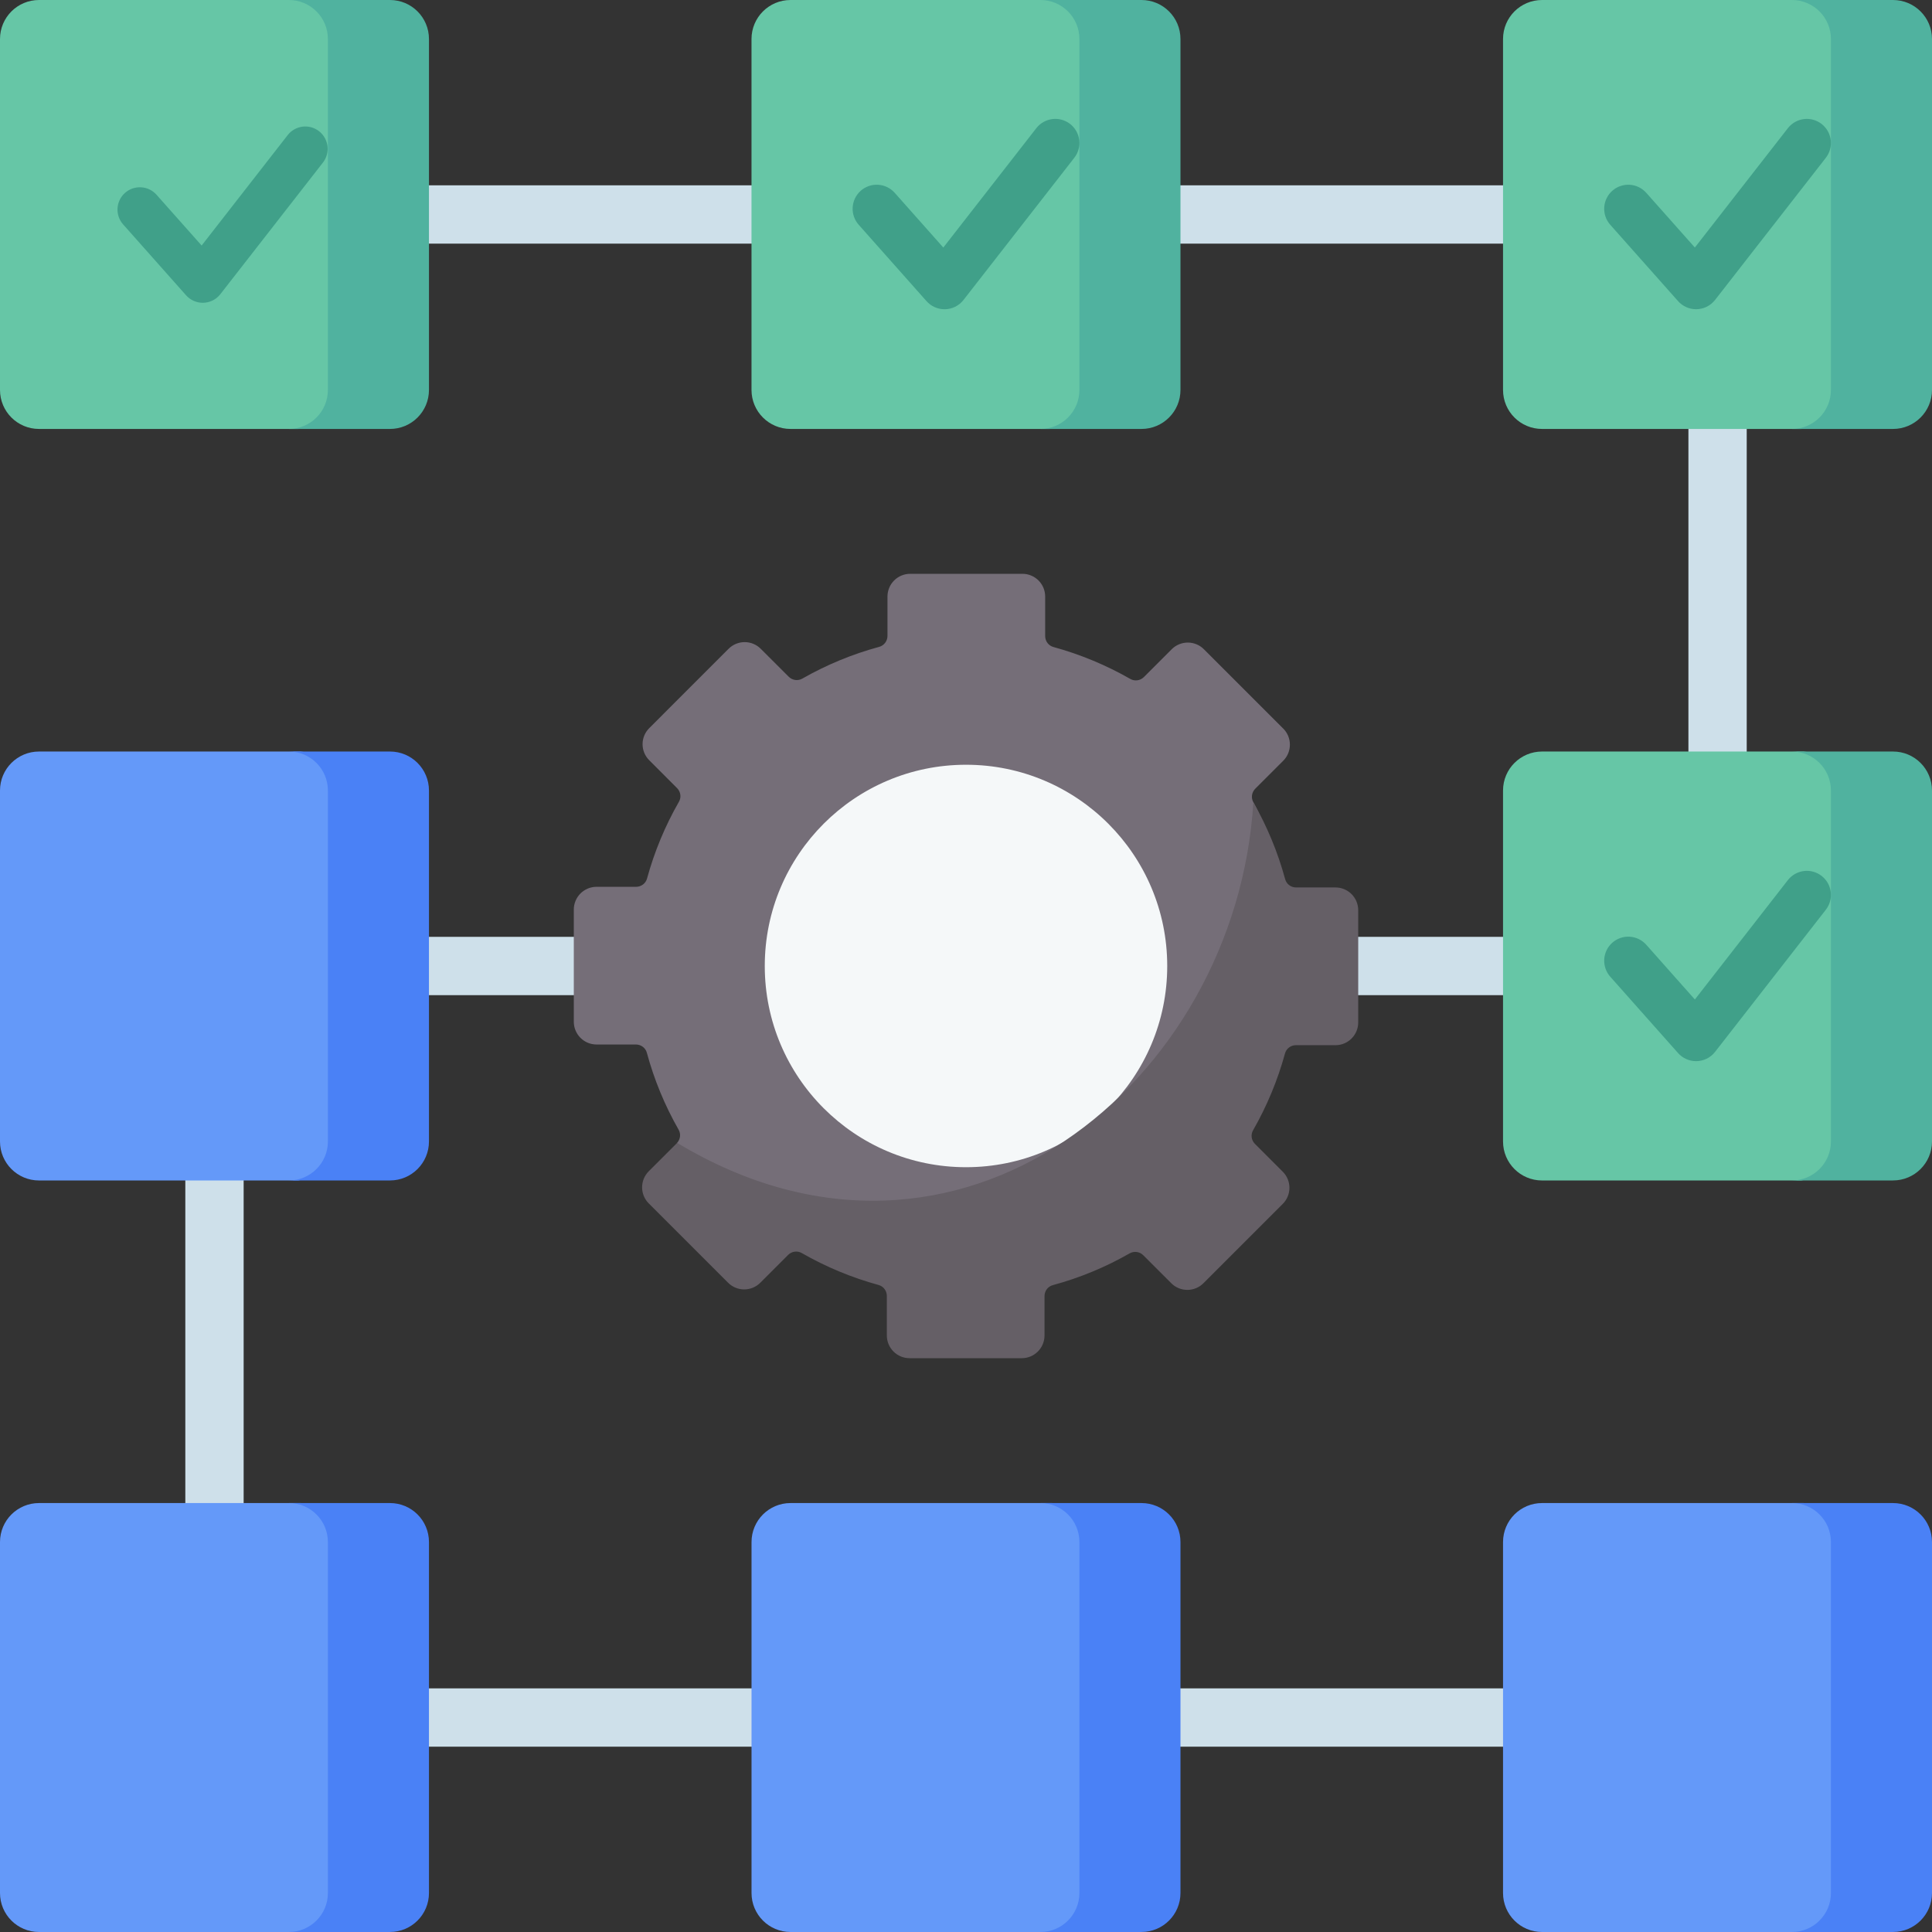 <svg width="90" height="90" viewBox="0 0 90 90" fill="none" xmlns="http://www.w3.org/2000/svg">
<rect x="0" y="0" width="90" height="90" fill="#333333" stroke="none"/>
<g clip-path="url(#clip0_1912_1312)">
<path d="M45.277 56.885C51.8 56.885 57.089 51.597 57.089 45.074C57.089 38.55 51.8 33.262 45.277 33.262C38.754 33.262 33.466 38.55 33.466 45.074C33.466 51.597 38.754 56.885 45.277 56.885Z" fill="#F5F8F9"/>
<path d="M79.628 78.651H11.35V46.358H31.221V43.642H9.991C9.631 43.642 9.286 43.785 9.031 44.039C8.776 44.294 8.633 44.64 8.633 45V80.009C8.633 80.187 8.668 80.364 8.736 80.528C8.805 80.693 8.905 80.843 9.031 80.969C9.157 81.095 9.307 81.195 9.472 81.263C9.636 81.332 9.813 81.367 9.991 81.367H79.628C79.988 81.367 80.334 81.224 80.588 80.969C80.843 80.715 80.986 80.369 80.986 80.009C80.986 79.649 80.843 79.303 80.588 79.049C80.334 78.794 79.988 78.651 79.628 78.651ZM80.011 8.633H10.374C10.194 8.63 10.015 8.663 9.848 8.73C9.68 8.797 9.528 8.897 9.399 9.023C9.271 9.149 9.169 9.3 9.099 9.466C9.03 9.632 8.994 9.811 8.994 9.991C8.994 10.171 9.03 10.35 9.099 10.516C9.169 10.682 9.271 10.833 9.399 10.959C9.528 11.086 9.68 11.185 9.848 11.252C10.015 11.319 10.194 11.352 10.374 11.349H78.653V43.642H56.377V46.358H80.011C80.371 46.358 80.716 46.215 80.971 45.96C81.226 45.706 81.369 45.36 81.369 45V9.991C81.369 9.813 81.334 9.636 81.266 9.471C81.197 9.307 81.097 9.157 80.971 9.031C80.845 8.905 80.695 8.805 80.53 8.736C80.366 8.668 80.189 8.633 80.011 8.633Z" fill="#CEE0EA"/>
<path d="M17.091 19.365L13.896 19.982H1.817C0.813 19.982 0 19.169 0 18.166V1.817C0 0.813 0.813 0 1.817 0H13.999L17.329 0.406C18.333 0.406 19.146 1.219 19.146 2.223L18.907 17.548C18.907 18.551 18.094 19.365 17.091 19.365Z" fill="#66C6A6"/>
<path d="M19.983 1.817V18.165C19.983 19.169 19.17 19.982 18.167 19.982H13.458C14.461 19.982 15.275 19.169 15.275 18.165V1.817C15.275 0.814 14.461 0 13.458 0H18.167C19.17 0 19.983 0.814 19.983 1.817Z" fill="#50B29F"/>
<path d="M52.099 89.382L48.905 90H36.825C35.822 90 35.009 89.187 35.009 88.184V71.835C35.009 70.831 35.822 70.018 36.825 70.018H49.008L52.338 70.424C53.341 70.424 54.154 71.237 54.154 72.241L53.916 87.566C53.916 88.569 53.103 89.382 52.099 89.382Z" fill="#6499F9"/>
<path d="M54.991 71.834V88.183C54.991 89.186 54.178 89.999 53.175 89.999H48.467C49.47 89.999 50.283 89.186 50.283 88.183V71.834C50.283 70.831 49.47 70.018 48.467 70.018H53.175C54.178 70.018 54.991 70.831 54.991 71.834Z" fill="#4A81F6"/>
<path d="M17.091 54.373L13.896 54.991H1.817C0.813 54.991 0 54.178 0 53.174V36.825C0 35.822 0.813 35.009 1.817 35.009H13.999L17.329 35.415C18.333 35.415 19.146 36.228 19.146 37.231L18.907 52.557C18.907 53.56 18.094 54.373 17.091 54.373Z" fill="#6499F9"/>
<path d="M19.983 36.826V53.174C19.983 54.177 19.17 54.99 18.167 54.99H13.458C14.461 54.99 15.275 54.178 15.275 53.174V36.826C15.275 35.822 14.461 35.009 13.458 35.009H18.167C19.17 35.009 19.983 35.822 19.983 36.826Z" fill="#4A81F6"/>
<path d="M17.091 89.382L13.897 90H1.817C0.813 90 0 89.187 0 88.184V71.835C0 70.831 0.813 70.018 1.817 70.018H13.999L17.329 70.424C18.333 70.424 19.146 71.237 19.146 72.241L18.907 87.566C18.907 88.569 18.094 89.382 17.091 89.382Z" fill="#6499F9"/>
<path d="M19.983 71.834V88.183C19.983 89.186 19.17 89.999 18.167 89.999H13.458C14.461 89.999 15.275 89.186 15.275 88.183V71.834C15.275 70.831 14.461 70.018 13.458 70.018H18.167C19.17 70.018 19.983 70.831 19.983 71.834Z" fill="#4A81F6"/>
<path d="M87.108 89.382L83.914 90H71.834C70.831 90 70.017 89.187 70.017 88.184V71.835C70.017 70.831 70.831 70.018 71.834 70.018H84.016L87.347 70.424C88.35 70.424 89.163 71.237 89.163 72.241L88.924 87.566C88.924 88.569 88.111 89.382 87.108 89.382Z" fill="#6499F9"/>
<path d="M90 71.834V88.183C90 89.186 89.187 89.999 88.184 89.999H83.475C84.478 89.999 85.292 89.186 85.292 88.183V71.834C85.292 70.831 84.478 70.018 83.475 70.018H88.184C89.187 70.018 90 70.831 90 71.834Z" fill="#4A81F6"/>
<path d="M87.108 54.373L83.913 54.991H71.834C70.83 54.991 70.017 54.178 70.017 53.174V36.825C70.017 35.822 70.83 35.009 71.834 35.009H84.016L87.346 35.415C88.35 35.415 89.163 36.228 89.163 37.231L88.924 52.557C88.924 53.56 88.111 54.373 87.108 54.373Z" fill="#66C6A6"/>
<path d="M90 36.826V53.174C90 54.177 89.187 54.99 88.184 54.99H83.475C84.478 54.99 85.292 54.178 85.292 53.174V36.826C85.292 35.822 84.478 35.009 83.475 35.009H88.184C89.187 35.009 90 35.822 90 36.826Z" fill="#50B29F"/>
<path d="M87.108 19.365L83.913 19.982H71.834C70.83 19.982 70.017 19.169 70.017 18.166V1.817C70.017 0.813 70.83 0 71.834 0H84.016L87.346 0.406C88.35 0.406 89.163 1.219 89.163 2.223L88.924 17.548C88.924 18.551 88.111 19.365 87.108 19.365Z" fill="#66C6A6"/>
<path d="M90 1.817V18.165C90 19.169 89.187 19.982 88.184 19.982H83.475C84.478 19.982 85.292 19.169 85.292 18.165V1.817C85.292 0.814 84.478 0 83.475 0H88.184C89.187 0 90 0.814 90 1.817Z" fill="#50B29F"/>
<path d="M52.099 19.365L48.905 19.982H36.825C35.822 19.982 35.008 19.169 35.008 18.166V1.817C35.008 0.813 35.822 0 36.825 0H49.007L52.338 0.406C53.341 0.406 54.154 1.219 54.154 2.223L53.916 17.548C53.916 18.551 53.103 19.365 52.099 19.365Z" fill="#66C6A6"/>
<path d="M54.991 1.817V18.165C54.991 19.169 54.178 19.982 53.175 19.982H48.467C49.47 19.982 50.283 19.169 50.283 18.165V1.817C50.283 0.814 49.47 0 48.467 0H53.175C54.178 0 54.991 0.814 54.991 1.817Z" fill="#50B29F"/>
<path d="M9.445 14.105C9.148 14.105 8.865 13.978 8.667 13.755L5.736 10.454C5.645 10.352 5.575 10.233 5.53 10.104C5.486 9.975 5.467 9.838 5.475 9.702C5.483 9.566 5.518 9.432 5.578 9.309C5.637 9.186 5.721 9.076 5.823 8.986C5.925 8.895 6.044 8.825 6.173 8.78C6.302 8.736 6.439 8.717 6.575 8.725C6.712 8.733 6.845 8.768 6.968 8.827C7.091 8.887 7.201 8.97 7.292 9.073L9.393 11.438L13.413 6.279C13.585 6.067 13.832 5.931 14.103 5.899C14.374 5.868 14.647 5.945 14.862 6.112C15.077 6.28 15.217 6.525 15.254 6.796C15.29 7.066 15.218 7.34 15.055 7.558L10.265 13.704C10.168 13.829 10.044 13.93 9.902 13.999C9.759 14.069 9.603 14.105 9.445 14.105ZM43.999 14.406C43.841 14.406 43.684 14.372 43.54 14.307C43.395 14.242 43.266 14.147 43.161 14.029L40.002 10.471C39.804 10.249 39.703 9.957 39.721 9.66C39.738 9.363 39.873 9.086 40.095 8.888C40.318 8.69 40.609 8.589 40.906 8.607C41.203 8.625 41.481 8.759 41.679 8.982L43.943 11.532L48.277 5.97C48.367 5.854 48.48 5.757 48.608 5.684C48.736 5.612 48.877 5.565 49.023 5.547C49.169 5.528 49.318 5.539 49.46 5.579C49.602 5.618 49.735 5.685 49.851 5.775C50.085 5.958 50.238 6.226 50.274 6.522C50.311 6.817 50.229 7.114 50.046 7.349L44.884 13.973C44.779 14.108 44.645 14.217 44.492 14.292C44.339 14.367 44.17 14.406 43.999 14.406ZM79.009 14.405C78.851 14.405 78.694 14.371 78.55 14.306C78.405 14.241 78.276 14.146 78.171 14.028L75.012 10.471C74.915 10.361 74.839 10.233 74.791 10.094C74.743 9.954 74.723 9.807 74.731 9.66C74.74 9.513 74.778 9.369 74.842 9.237C74.906 9.104 74.996 8.986 75.106 8.888C75.216 8.79 75.344 8.715 75.484 8.667C75.623 8.619 75.77 8.598 75.917 8.607C76.064 8.616 76.208 8.653 76.34 8.718C76.473 8.782 76.591 8.872 76.689 8.982L78.953 11.531L83.286 5.971C83.376 5.855 83.489 5.758 83.617 5.685C83.745 5.612 83.886 5.566 84.032 5.548C84.178 5.529 84.327 5.54 84.469 5.58C84.611 5.619 84.743 5.685 84.859 5.776C85.094 5.959 85.246 6.227 85.283 6.522C85.32 6.817 85.238 7.115 85.055 7.35L79.894 13.973C79.789 14.107 79.655 14.216 79.502 14.291C79.348 14.366 79.18 14.405 79.009 14.405ZM79.009 49.433C78.851 49.433 78.694 49.399 78.55 49.334C78.405 49.27 78.276 49.175 78.171 49.056L75.012 45.499C74.815 45.277 74.714 44.985 74.731 44.688C74.749 44.392 74.884 44.114 75.106 43.916C75.328 43.719 75.62 43.618 75.917 43.635C76.214 43.653 76.492 43.788 76.689 44.01L78.953 46.56L83.286 40.999C83.376 40.883 83.489 40.786 83.617 40.713C83.745 40.641 83.886 40.594 84.032 40.576C84.178 40.557 84.327 40.568 84.469 40.608C84.611 40.647 84.743 40.714 84.859 40.804C85.094 40.987 85.246 41.255 85.283 41.55C85.32 41.846 85.238 42.143 85.055 42.378L79.894 49.001C79.789 49.136 79.655 49.244 79.502 49.319C79.348 49.394 79.18 49.433 79.009 49.433Z" fill="#40A089"/>
<path d="M61.467 41.801L60.166 41.697C59.929 41.697 59.719 41.541 59.657 41.313C59.312 40.047 59.023 38.488 58.387 37.373C58.269 37.167 58.308 36.908 58.475 36.741L59.778 35.438C59.877 35.339 59.955 35.223 60.008 35.094C60.061 34.966 60.088 34.828 60.088 34.689C60.088 34.55 60.061 34.412 60.008 34.284C59.955 34.155 59.877 34.038 59.778 33.94L56.082 30.244C55.984 30.145 55.867 30.067 55.738 30.014C55.61 29.96 55.472 29.933 55.333 29.933C55.193 29.933 55.055 29.96 54.927 30.014C54.798 30.067 54.681 30.145 54.583 30.244L53.287 31.54C53.12 31.707 52.86 31.746 52.655 31.628C51.528 30.983 50.324 30.483 49.072 30.14C48.844 30.078 48.688 29.867 48.688 29.631V27.79C48.688 27.65 48.661 27.513 48.608 27.384C48.554 27.256 48.476 27.139 48.378 27.04C48.279 26.942 48.163 26.864 48.034 26.811C47.906 26.757 47.768 26.73 47.629 26.73H42.401C42.12 26.73 41.851 26.842 41.652 27.04C41.453 27.239 41.342 27.509 41.342 27.79V29.623C41.342 29.86 41.185 30.071 40.957 30.133C39.704 30.472 38.5 30.97 37.373 31.613C37.168 31.73 36.909 31.692 36.742 31.525L35.438 30.223C35.34 30.124 35.224 30.046 35.095 29.993C34.967 29.939 34.829 29.912 34.69 29.912C34.55 29.912 34.413 29.939 34.284 29.993C34.156 30.046 34.039 30.124 33.941 30.223L30.245 33.919C30.146 34.017 30.068 34.134 30.014 34.262C29.961 34.391 29.933 34.529 29.933 34.668C29.933 34.807 29.961 34.945 30.014 35.073C30.068 35.202 30.146 35.318 30.245 35.416L31.541 36.714C31.708 36.881 31.746 37.141 31.629 37.346C30.983 38.472 30.483 39.675 30.141 40.927C30.079 41.155 29.868 41.311 29.632 41.311H27.79C27.509 41.311 27.239 41.423 27.041 41.621C26.842 41.82 26.73 42.09 26.73 42.371V47.598C26.73 47.879 26.842 48.148 27.041 48.347C27.239 48.546 27.509 48.657 27.79 48.657H29.624C29.861 48.657 30.072 48.814 30.133 49.042C30.472 50.295 30.97 51.5 31.613 52.627C31.726 52.825 31.694 53.071 31.543 53.238C31.543 53.238 31.579 53.464 31.573 53.471L30.914 54.525C30.501 54.94 30.501 55.611 30.914 56.024L34.072 59.182C34.27 59.381 34.54 59.492 34.821 59.492C35.101 59.492 35.371 59.381 35.569 59.182L36.867 57.885C37.034 57.717 37.294 57.679 37.499 57.797C38.614 58.436 40.019 59.035 41.285 59.382C41.513 59.444 41.669 59.654 41.669 59.891V61.733C41.669 61.872 41.696 62.01 41.749 62.138C41.802 62.267 41.88 62.384 41.979 62.482C42.077 62.58 42.194 62.658 42.323 62.712C42.451 62.765 42.589 62.792 42.728 62.792L47.202 63.071C47.483 63.071 47.753 62.96 47.951 62.761C48.15 62.562 48.262 62.293 48.262 62.012V60.178C48.262 59.941 48.418 59.73 48.646 59.668C49.914 59.324 51.543 58.622 52.657 57.986C52.863 57.868 53.122 57.907 53.289 58.074L54.593 59.377C54.691 59.476 54.808 59.554 54.936 59.607C55.065 59.661 55.203 59.688 55.342 59.688C55.481 59.688 55.619 59.661 55.748 59.607C55.877 59.554 55.993 59.476 56.092 59.377L59.336 56.087C59.434 55.989 59.512 55.872 59.566 55.744C59.619 55.615 59.646 55.478 59.646 55.339C59.646 55.2 59.619 55.062 59.566 54.933C59.512 54.805 59.434 54.688 59.336 54.59L58.039 53.293C57.871 53.125 57.833 52.865 57.951 52.66C58.59 51.546 59.121 50.111 59.468 48.844C59.53 48.617 59.741 48.461 59.977 48.461H61.819C61.958 48.461 62.096 48.434 62.225 48.38C62.353 48.327 62.47 48.249 62.569 48.151C62.667 48.052 62.745 47.935 62.798 47.807C62.851 47.678 62.879 47.541 62.879 47.401L62.526 42.861C62.526 42.58 62.415 42.31 62.216 42.112C62.017 41.913 61.748 41.801 61.467 41.801ZM45.001 54.373C39.823 54.373 35.626 50.178 35.626 45C35.626 39.822 39.823 35.625 45.001 35.625C50.177 35.625 54.374 39.822 54.374 45C54.374 50.178 50.177 54.373 45.001 54.373Z" fill="#756E78"/>
<path d="M63.271 42.401V47.629C63.271 47.91 63.159 48.18 62.961 48.378C62.762 48.577 62.493 48.689 62.212 48.689H60.37C60.133 48.689 59.923 48.844 59.861 49.072C59.518 50.324 59.018 51.527 58.373 52.653C58.254 52.858 58.293 53.12 58.459 53.285L59.757 54.583C59.956 54.782 60.067 55.051 60.067 55.332C60.067 55.613 59.956 55.882 59.757 56.081L56.061 59.777C55.963 59.876 55.846 59.954 55.717 60.007C55.589 60.061 55.45 60.088 55.311 60.088C55.172 60.088 55.034 60.061 54.905 60.007C54.777 59.954 54.66 59.876 54.562 59.777L53.258 58.474C53.177 58.392 53.071 58.339 52.957 58.323C52.843 58.307 52.727 58.329 52.626 58.385C51.5 59.03 50.296 59.528 49.043 59.867C48.814 59.929 48.658 60.139 48.658 60.376V62.21C48.658 62.491 48.546 62.761 48.348 62.959C48.149 63.158 47.88 63.27 47.599 63.27H42.371C42.09 63.27 41.821 63.158 41.622 62.959C41.424 62.761 41.312 62.491 41.312 62.21V60.369C41.312 60.132 41.156 59.922 40.929 59.86C39.677 59.517 38.473 59.017 37.347 58.371C37.142 58.253 36.881 58.292 36.715 58.458L35.417 59.756C35.218 59.954 34.949 60.066 34.668 60.066C34.387 60.066 34.118 59.954 33.919 59.756L30.222 56.06C29.808 55.647 29.808 54.976 30.222 54.561L31.525 53.259C31.532 53.252 31.537 53.245 31.542 53.238C44.662 61.147 57.594 50.399 58.386 37.373C59.029 38.5 59.527 39.704 59.868 40.956C59.93 41.186 60.14 41.341 60.377 41.341H62.211C62.492 41.341 62.762 41.453 62.961 41.651C63.159 41.85 63.271 42.12 63.271 42.401Z" fill="#655F66"/>
</g>
<defs>
<clipPath id="clip0_1912_1312">
<rect width="90" height="90" fill="white"/>
</clipPath>
</defs>
</svg>
